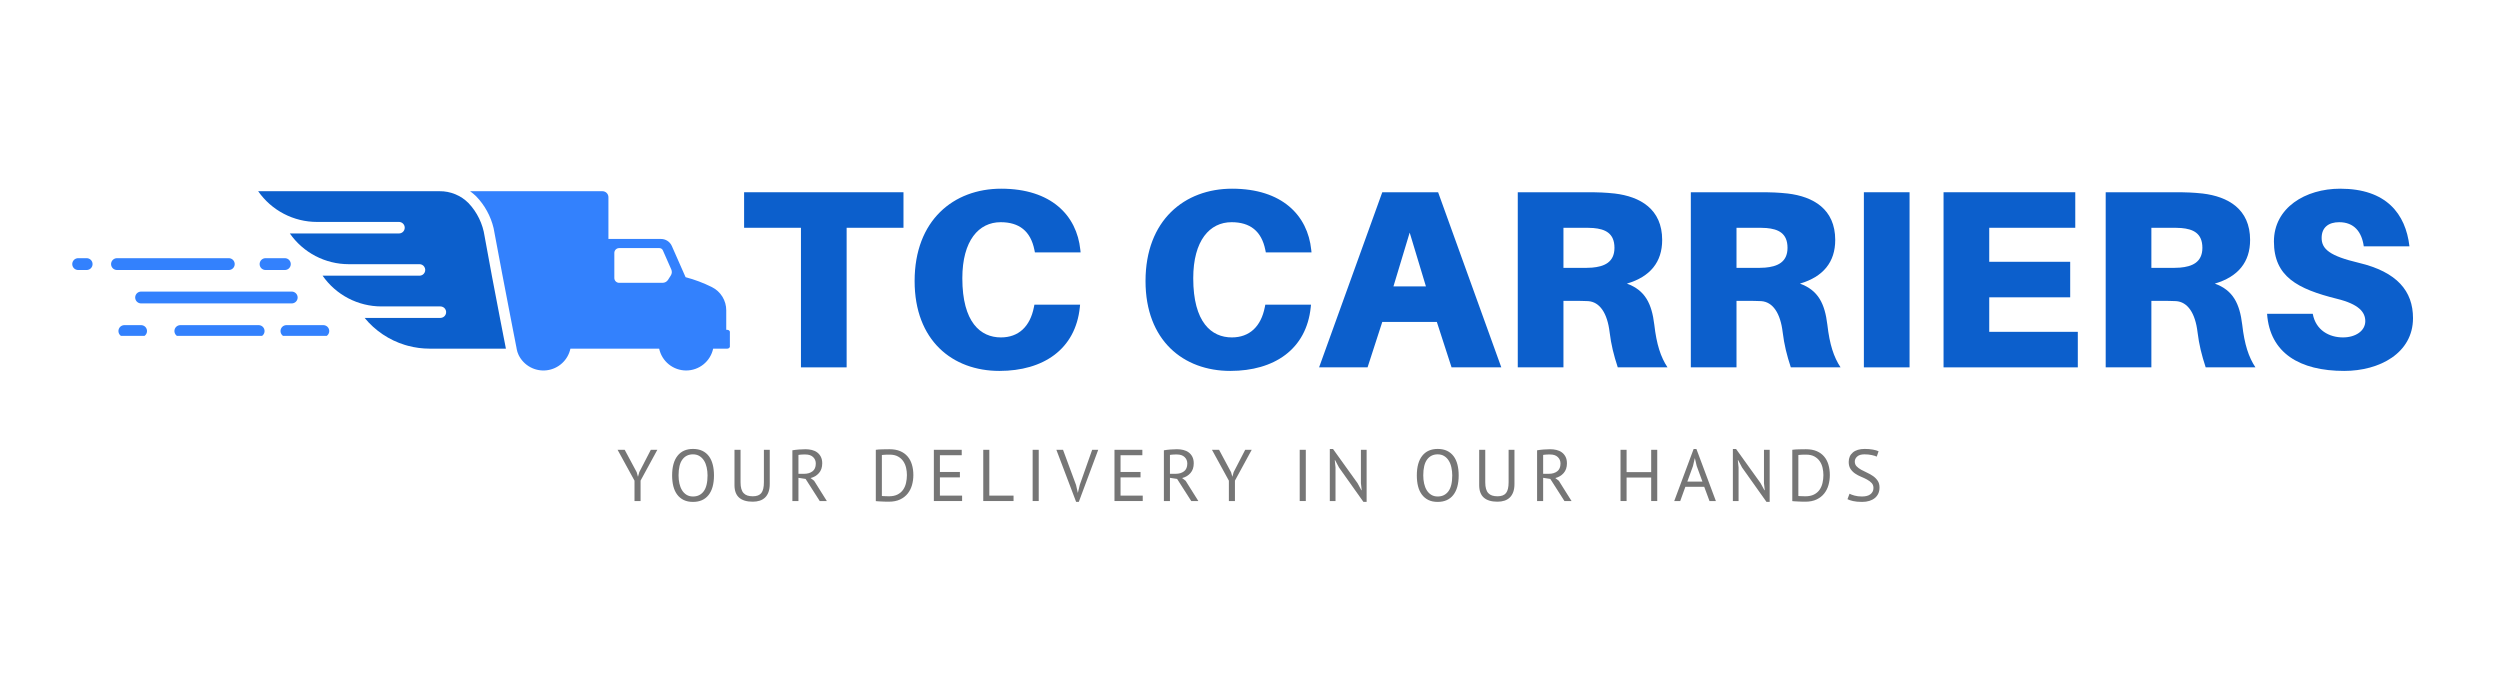 <?xml version="1.0" encoding="utf-8"?>
<svg xmlns="http://www.w3.org/2000/svg" xmlns:xlink="http://www.w3.org/1999/xlink" width="2500" zoomAndPan="magnify" viewBox="0 0 1874.88 525" height="700" preserveAspectRatio="xMidYMid meet" version="1.0">
  <defs>
    <g/>
    <clipPath id="955e8cc464">
      <path clip-rule="nonzero" d="M 352 143.234 L 547.352 143.234 L 547.352 278 L 352 278 Z M 352 143.234"/>
    </clipPath>
    <clipPath id="9dbe76a252">
      <path clip-rule="nonzero" d="M 193.531 143.234 L 380 143.234 L 380 262 L 193.531 262 Z M 193.531 143.234"/>
    </clipPath>
    <clipPath id="e64649a100">
      <path clip-rule="nonzero" d="M 210 243 L 247 243 L 247 251.922 L 210 251.922 Z M 210 243"/>
    </clipPath>
    <clipPath id="cb52444d63">
      <path clip-rule="nonzero" d="M 130 243 L 199 243 L 199 251.922 L 130 251.922 Z M 130 243"/>
    </clipPath>
    <clipPath id="dbf9235723">
      <path clip-rule="nonzero" d="M 88 243 L 111 243 L 111 251.922 L 88 251.922 Z M 88 243"/>
    </clipPath>
    <clipPath id="9ded319925">
      <path clip-rule="nonzero" d="M 54.121 193 L 70 193 L 70 203 L 54.121 203 Z M 54.121 193"/>
    </clipPath>
  </defs>
  <g clip-path="url(#955e8cc464)">
    <path fill="#3381fd" fill-opacity="1" fill-rule="nonzero" d="M 545.457 247.367 L 544.625 247.367 L 544.625 232.773 C 544.625 231.871 544.566 230.973 544.445 230.082 C 544.324 229.188 544.141 228.309 543.898 227.441 C 543.652 226.574 543.348 225.727 542.988 224.902 C 542.625 224.078 542.207 223.281 541.734 222.512 C 541.262 221.746 540.738 221.016 540.164 220.32 C 539.586 219.629 538.969 218.977 538.301 218.367 C 537.637 217.762 536.934 217.203 536.188 216.691 C 535.445 216.184 534.672 215.727 533.863 215.324 C 527.539 212.172 520.961 209.695 514.129 207.895 L 503.809 184.492 C 503.461 183.699 503.004 182.977 502.441 182.32 C 501.879 181.66 501.234 181.098 500.508 180.629 C 499.781 180.16 499.004 179.805 498.172 179.566 C 497.344 179.324 496.496 179.207 495.629 179.211 L 456.258 179.211 L 456.258 147.887 C 456.258 147.59 456.23 147.301 456.172 147.012 C 456.113 146.723 456.031 146.441 455.918 146.172 C 455.805 145.898 455.668 145.641 455.504 145.395 C 455.34 145.152 455.152 144.926 454.945 144.719 C 454.738 144.508 454.512 144.324 454.266 144.16 C 454.023 143.996 453.766 143.859 453.492 143.746 C 453.223 143.633 452.941 143.547 452.652 143.492 C 452.363 143.434 452.074 143.406 451.777 143.406 L 352.5 143.406 C 354.129 144.582 355.66 145.871 357.102 147.273 C 360.301 150.598 363.012 154.281 365.223 158.332 C 367.438 162.379 369.082 166.648 370.148 171.137 C 373.969 191.891 379.129 218.652 382.758 237.473 C 383.457 241.105 384.102 244.449 384.676 247.367 C 384.828 248.215 385 249.062 385.152 249.793 L 386.02 254.223 C 386.391 256.191 386.695 257.617 386.883 258.703 C 387.07 259.789 387.137 259.992 387.156 260.043 L 387.426 261.484 L 387.426 261.637 C 387.707 263.246 388.199 264.781 388.902 266.254 C 389.371 267.215 389.914 268.137 390.527 269.012 C 391.141 269.891 391.816 270.715 392.559 271.488 C 393.297 272.262 394.094 272.969 394.945 273.621 C 395.797 274.27 396.691 274.848 397.633 275.359 C 398.574 275.867 399.547 276.305 400.555 276.664 C 401.562 277.02 402.594 277.301 403.645 277.5 C 404.695 277.699 405.758 277.816 406.828 277.852 C 407.895 277.887 408.961 277.84 410.023 277.707 C 411.086 277.578 412.133 277.367 413.16 277.074 C 414.191 276.781 415.191 276.41 416.164 275.965 C 417.137 275.516 418.066 274.996 418.957 274.402 C 419.852 273.812 420.691 273.152 421.48 272.43 C 422.27 271.707 423 270.93 423.668 270.094 C 424.336 269.258 424.938 268.375 425.469 267.445 C 426 266.52 426.457 265.555 426.84 264.555 C 427.223 263.555 427.523 262.531 427.75 261.484 L 494.305 261.484 C 494.551 262.637 494.895 263.758 495.332 264.848 C 495.77 265.941 496.293 266.988 496.91 267.988 C 497.523 268.992 498.223 269.934 498.996 270.816 C 499.773 271.703 500.617 272.512 501.535 273.254 C 502.449 273.992 503.418 274.648 504.445 275.223 C 505.473 275.797 506.539 276.281 507.648 276.672 C 508.758 277.066 509.891 277.359 511.051 277.559 C 512.207 277.758 513.375 277.859 514.551 277.859 C 515.727 277.859 516.895 277.758 518.055 277.559 C 519.215 277.359 520.348 277.066 521.457 276.672 C 522.566 276.281 523.633 275.797 524.66 275.223 C 525.688 274.648 526.656 273.992 527.57 273.254 C 528.484 272.512 529.332 271.703 530.105 270.816 C 530.883 269.934 531.578 268.992 532.195 267.988 C 532.809 266.988 533.336 265.941 533.773 264.848 C 534.211 263.758 534.551 262.637 534.797 261.484 L 545.438 261.484 C 545.711 261.484 545.977 261.434 546.227 261.328 C 546.48 261.223 546.703 261.074 546.895 260.879 C 547.09 260.684 547.238 260.461 547.34 260.207 C 547.445 259.953 547.492 259.688 547.492 259.414 L 547.492 249.438 C 547.492 249.164 547.441 248.902 547.336 248.652 C 547.234 248.402 547.09 248.18 546.898 247.984 C 546.707 247.789 546.488 247.641 546.238 247.535 C 545.988 247.426 545.727 247.371 545.457 247.367 Z M 503.027 206.637 L 500.957 209.895 C 500.512 210.586 499.926 211.129 499.203 211.52 C 498.48 211.914 497.707 212.113 496.887 212.117 L 464.301 212.117 C 463.824 212.117 463.363 212.027 462.918 211.844 C 462.477 211.66 462.086 211.398 461.746 211.059 C 461.406 210.723 461.145 210.328 460.961 209.887 C 460.781 209.445 460.688 208.984 460.688 208.504 L 460.688 189.684 C 460.688 189.203 460.781 188.742 460.965 188.301 C 461.145 187.859 461.406 187.465 461.746 187.129 C 462.086 186.789 462.477 186.527 462.918 186.344 C 463.363 186.16 463.824 186.07 464.301 186.07 L 494.492 186.07 C 495.055 186.066 495.574 186.219 496.047 186.527 C 496.516 186.836 496.867 187.25 497.09 187.766 L 503.402 202.09 C 503.727 202.824 503.855 203.59 503.797 204.387 C 503.734 205.188 503.492 205.926 503.062 206.602 Z M 503.027 206.637"/>
  </g>
  <g clip-path="url(#9dbe76a252)">
    <path fill="#0c5fcc" fill-opacity="1" fill-rule="nonzero" d="M 377.516 252.016 L 377.141 250.047 C 376.547 247.043 375.887 243.566 375.141 239.781 C 371.441 220.621 366.23 193.332 363.395 177.211 C 362.711 172.555 361.34 168.109 359.293 163.875 C 357.242 159.641 354.605 155.809 351.383 152.383 C 349.961 150.941 348.41 149.656 346.73 148.523 C 345.047 147.395 343.273 146.445 341.398 145.676 C 339.527 144.902 337.598 144.328 335.609 143.945 C 333.621 143.562 331.617 143.383 329.59 143.406 L 193.555 143.406 C 194.789 145.176 196.125 146.867 197.562 148.477 C 199 150.09 200.531 151.609 202.148 153.035 C 203.77 154.461 205.473 155.785 207.25 157.008 C 209.031 158.227 210.879 159.34 212.793 160.34 C 214.703 161.34 216.672 162.219 218.691 162.98 C 220.711 163.746 222.77 164.383 224.867 164.898 C 226.961 165.414 229.082 165.801 231.227 166.059 C 233.367 166.32 235.52 166.449 237.68 166.449 L 298.891 166.449 C 299.188 166.434 299.48 166.445 299.773 166.484 C 300.066 166.527 300.352 166.598 300.629 166.699 C 300.906 166.797 301.172 166.926 301.422 167.082 C 301.676 167.234 301.91 167.414 302.125 167.617 C 302.34 167.816 302.531 168.039 302.703 168.281 C 302.871 168.523 303.016 168.781 303.133 169.051 C 303.25 169.324 303.34 169.602 303.398 169.891 C 303.461 170.184 303.488 170.473 303.488 170.77 C 303.488 171.066 303.461 171.359 303.398 171.648 C 303.34 171.938 303.25 172.219 303.133 172.488 C 303.016 172.758 302.871 173.016 302.703 173.258 C 302.531 173.5 302.34 173.723 302.125 173.926 C 301.91 174.125 301.676 174.305 301.422 174.461 C 301.172 174.613 300.906 174.742 300.629 174.84 C 300.352 174.941 300.066 175.012 299.773 175.055 C 299.48 175.098 299.188 175.109 298.891 175.09 L 217.312 175.09 C 218.547 176.859 219.887 178.551 221.324 180.16 C 222.762 181.77 224.289 183.289 225.91 184.715 C 227.531 186.141 229.23 187.465 231.012 188.688 C 232.793 189.91 234.637 191.02 236.551 192.02 C 238.465 193.02 240.434 193.898 242.453 194.66 C 244.473 195.426 246.527 196.062 248.625 196.578 C 250.723 197.094 252.84 197.48 254.984 197.742 C 257.129 198.004 259.277 198.133 261.438 198.137 L 314.555 198.137 C 315.262 198.133 315.926 198.293 316.551 198.621 C 317.176 198.949 317.688 199.402 318.086 199.984 C 318.547 200.645 318.805 201.375 318.859 202.176 C 318.91 202.98 318.754 203.738 318.383 204.449 C 318.012 205.164 317.48 205.73 316.793 206.148 C 316.105 206.566 315.359 206.773 314.555 206.773 L 241.887 206.773 C 243.121 208.543 244.457 210.234 245.895 211.848 C 247.332 213.457 248.863 214.977 250.48 216.402 C 252.102 217.828 253.805 219.152 255.582 220.375 C 257.363 221.598 259.211 222.707 261.121 223.707 C 263.035 224.707 265.004 225.586 267.023 226.352 C 269.043 227.113 271.102 227.75 273.199 228.266 C 275.293 228.781 277.414 229.168 279.559 229.43 C 281.699 229.688 283.852 229.816 286.012 229.82 L 330.234 229.82 C 330.941 229.82 331.605 229.98 332.23 230.305 C 332.855 230.629 333.375 231.078 333.781 231.652 C 334.238 232.312 334.492 233.043 334.543 233.844 C 334.59 234.648 334.43 235.406 334.059 236.117 C 333.688 236.828 333.156 237.395 332.469 237.809 C 331.785 238.227 331.039 238.438 330.234 238.441 L 273.418 238.441 C 277.348 243.223 281.883 247.336 287.023 250.785 C 292.164 254.234 297.691 256.867 303.609 258.688 C 304.371 258.922 305.152 259.145 305.934 259.348 C 311.238 260.766 316.633 261.48 322.125 261.484 L 379.363 261.484 C 379.363 261.484 378.941 259.312 378.227 255.613 C 378.008 254.527 377.77 253.34 377.516 252.016 Z M 377.516 252.016"/>
  </g>
  <g clip-path="url(#e64649a100)">
    <path fill="#3381fd" fill-opacity="1" fill-rule="nonzero" d="M 242.43 252.727 L 214.762 252.727 C 214.469 252.727 214.18 252.695 213.895 252.641 C 213.609 252.582 213.332 252.5 213.062 252.387 C 212.793 252.277 212.535 252.141 212.293 251.977 C 212.051 251.816 211.828 251.633 211.621 251.426 C 211.414 251.219 211.23 250.996 211.07 250.754 C 210.906 250.512 210.77 250.254 210.66 249.984 C 210.547 249.715 210.465 249.438 210.406 249.152 C 210.352 248.867 210.32 248.578 210.32 248.285 C 210.32 247.996 210.352 247.707 210.406 247.422 C 210.465 247.137 210.547 246.859 210.66 246.59 C 210.77 246.32 210.906 246.062 211.07 245.82 C 211.23 245.578 211.414 245.355 211.621 245.148 C 211.828 244.941 212.051 244.758 212.293 244.598 C 212.535 244.434 212.793 244.297 213.062 244.188 C 213.332 244.074 213.609 243.992 213.895 243.934 C 214.18 243.879 214.469 243.848 214.762 243.848 L 242.43 243.848 C 242.723 243.848 243.012 243.879 243.297 243.934 C 243.582 243.992 243.859 244.074 244.129 244.188 C 244.398 244.297 244.656 244.434 244.898 244.598 C 245.141 244.758 245.363 244.941 245.57 245.148 C 245.777 245.355 245.961 245.578 246.121 245.82 C 246.285 246.062 246.422 246.32 246.531 246.59 C 246.645 246.859 246.727 247.137 246.785 247.422 C 246.84 247.707 246.871 247.996 246.871 248.285 C 246.871 248.578 246.84 248.867 246.785 249.152 C 246.727 249.438 246.645 249.715 246.531 249.984 C 246.422 250.254 246.285 250.512 246.121 250.754 C 245.961 250.996 245.777 251.219 245.57 251.426 C 245.363 251.633 245.141 251.816 244.898 251.977 C 244.656 252.141 244.398 252.277 244.129 252.387 C 243.859 252.5 243.582 252.582 243.297 252.641 C 243.012 252.695 242.723 252.727 242.43 252.727 Z M 242.43 252.727"/>
  </g>
  <g clip-path="url(#cb52444d63)">
    <path fill="#3381fd" fill-opacity="1" fill-rule="nonzero" d="M 193.922 252.727 L 135.184 252.727 C 134.895 252.727 134.605 252.695 134.32 252.641 C 134.031 252.582 133.754 252.5 133.484 252.387 C 133.219 252.277 132.961 252.141 132.719 251.977 C 132.477 251.816 132.254 251.633 132.047 251.426 C 131.84 251.219 131.656 250.996 131.496 250.754 C 131.332 250.512 131.195 250.254 131.086 249.984 C 130.973 249.715 130.887 249.438 130.832 249.152 C 130.773 248.867 130.746 248.578 130.746 248.285 C 130.746 247.996 130.773 247.707 130.832 247.422 C 130.887 247.137 130.973 246.859 131.086 246.59 C 131.195 246.32 131.332 246.062 131.496 245.82 C 131.656 245.578 131.84 245.355 132.047 245.148 C 132.254 244.941 132.477 244.758 132.719 244.598 C 132.961 244.434 133.219 244.297 133.484 244.188 C 133.754 244.074 134.031 243.992 134.32 243.934 C 134.605 243.879 134.895 243.848 135.184 243.848 L 193.922 243.848 C 194.215 243.848 194.504 243.879 194.789 243.934 C 195.074 243.992 195.352 244.074 195.621 244.188 C 195.891 244.297 196.145 244.434 196.387 244.598 C 196.633 244.758 196.855 244.941 197.062 245.148 C 197.266 245.355 197.453 245.578 197.613 245.82 C 197.773 246.062 197.91 246.32 198.023 246.59 C 198.133 246.859 198.219 247.137 198.277 247.422 C 198.332 247.707 198.359 247.996 198.359 248.285 C 198.359 248.578 198.332 248.867 198.277 249.152 C 198.219 249.438 198.133 249.715 198.023 249.984 C 197.91 250.254 197.773 250.512 197.613 250.754 C 197.453 250.996 197.266 251.219 197.062 251.426 C 196.855 251.633 196.633 251.816 196.387 251.977 C 196.145 252.141 195.891 252.277 195.621 252.387 C 195.352 252.5 195.074 252.582 194.789 252.641 C 194.504 252.695 194.215 252.727 193.922 252.727 Z M 193.922 252.727"/>
  </g>
  <g clip-path="url(#dbf9235723)">
    <path fill="#3381fd" fill-opacity="1" fill-rule="nonzero" d="M 105.762 252.727 L 93.199 252.727 C 92.91 252.727 92.621 252.695 92.336 252.641 C 92.047 252.582 91.77 252.5 91.5 252.387 C 91.234 252.277 90.977 252.141 90.734 251.977 C 90.492 251.816 90.27 251.633 90.062 251.426 C 89.855 251.219 89.672 250.996 89.512 250.754 C 89.348 250.512 89.211 250.254 89.102 249.984 C 88.988 249.715 88.902 249.438 88.848 249.152 C 88.789 248.867 88.762 248.578 88.762 248.285 C 88.762 247.996 88.789 247.707 88.848 247.422 C 88.902 247.137 88.988 246.859 89.102 246.59 C 89.211 246.32 89.348 246.062 89.512 245.82 C 89.672 245.578 89.855 245.355 90.062 245.148 C 90.27 244.941 90.492 244.758 90.734 244.598 C 90.977 244.434 91.234 244.297 91.5 244.188 C 91.77 244.074 92.047 243.992 92.336 243.934 C 92.621 243.879 92.91 243.848 93.199 243.848 L 105.762 243.848 C 106.051 243.848 106.34 243.879 106.625 243.934 C 106.91 243.992 107.188 244.074 107.457 244.188 C 107.727 244.297 107.984 244.434 108.227 244.598 C 108.469 244.758 108.691 244.941 108.898 245.148 C 109.105 245.355 109.289 245.578 109.449 245.82 C 109.613 246.062 109.75 246.32 109.859 246.59 C 109.973 246.859 110.055 247.137 110.113 247.422 C 110.168 247.707 110.199 247.996 110.199 248.285 C 110.199 248.578 110.168 248.867 110.113 249.152 C 110.055 249.438 109.973 249.715 109.859 249.984 C 109.75 250.254 109.613 250.512 109.449 250.754 C 109.289 250.996 109.105 251.219 108.898 251.426 C 108.691 251.633 108.469 251.816 108.227 251.977 C 107.984 252.141 107.727 252.277 107.457 252.387 C 107.188 252.5 106.91 252.582 106.625 252.641 C 106.34 252.695 106.051 252.727 105.762 252.727 Z M 105.762 252.727"/>
  </g>
  <path fill="#3381fd" fill-opacity="1" fill-rule="nonzero" d="M 218.73 227.562 L 105.762 227.562 C 105.469 227.562 105.18 227.531 104.895 227.477 C 104.609 227.418 104.332 227.336 104.062 227.223 C 103.793 227.113 103.535 226.977 103.293 226.812 C 103.051 226.652 102.828 226.469 102.621 226.262 C 102.414 226.055 102.23 225.832 102.07 225.59 C 101.906 225.348 101.77 225.09 101.66 224.82 C 101.547 224.551 101.465 224.273 101.406 223.988 C 101.352 223.703 101.32 223.414 101.32 223.121 C 101.32 222.832 101.352 222.543 101.406 222.258 C 101.465 221.973 101.547 221.695 101.66 221.426 C 101.77 221.156 101.906 220.898 102.07 220.656 C 102.23 220.414 102.414 220.191 102.621 219.984 C 102.828 219.777 103.051 219.594 103.293 219.434 C 103.535 219.27 103.793 219.133 104.062 219.023 C 104.332 218.91 104.609 218.828 104.895 218.77 C 105.18 218.715 105.469 218.684 105.762 218.684 L 218.73 218.684 C 219.023 218.684 219.312 218.715 219.598 218.77 C 219.883 218.828 220.16 218.91 220.43 219.023 C 220.699 219.133 220.957 219.27 221.199 219.434 C 221.441 219.594 221.664 219.777 221.871 219.984 C 222.078 220.191 222.262 220.414 222.422 220.656 C 222.586 220.898 222.723 221.156 222.832 221.426 C 222.945 221.695 223.027 221.973 223.086 222.258 C 223.141 222.543 223.172 222.832 223.172 223.121 C 223.172 223.414 223.141 223.703 223.086 223.988 C 223.027 224.273 222.945 224.551 222.832 224.82 C 222.723 225.09 222.586 225.348 222.422 225.59 C 222.262 225.832 222.078 226.055 221.871 226.262 C 221.664 226.469 221.441 226.652 221.199 226.812 C 220.957 226.977 220.699 227.113 220.43 227.223 C 220.16 227.336 219.883 227.418 219.598 227.477 C 219.312 227.531 219.023 227.562 218.73 227.562 Z M 218.73 227.562"/>
  <path fill="#3381fd" fill-opacity="1" fill-rule="nonzero" d="M 171.531 202.508 L 87.676 202.508 C 87.383 202.508 87.094 202.48 86.809 202.422 C 86.523 202.367 86.246 202.281 85.977 202.168 C 85.707 202.059 85.453 201.922 85.207 201.758 C 84.965 201.598 84.742 201.414 84.535 201.207 C 84.332 201 84.145 200.777 83.984 200.535 C 83.824 200.293 83.688 200.039 83.574 199.77 C 83.461 199.5 83.379 199.223 83.32 198.934 C 83.266 198.648 83.238 198.359 83.238 198.07 C 83.238 197.777 83.266 197.488 83.32 197.203 C 83.379 196.918 83.461 196.641 83.574 196.371 C 83.688 196.102 83.824 195.848 83.984 195.605 C 84.145 195.363 84.332 195.137 84.535 194.93 C 84.742 194.727 84.965 194.543 85.207 194.379 C 85.453 194.219 85.707 194.082 85.977 193.969 C 86.246 193.859 86.523 193.773 86.809 193.715 C 87.094 193.66 87.383 193.633 87.676 193.633 L 171.531 193.633 C 171.824 193.633 172.113 193.66 172.398 193.715 C 172.684 193.773 172.961 193.859 173.23 193.969 C 173.5 194.082 173.758 194.219 174 194.379 C 174.242 194.543 174.465 194.727 174.672 194.93 C 174.879 195.137 175.062 195.363 175.223 195.605 C 175.383 195.848 175.52 196.102 175.633 196.371 C 175.746 196.641 175.828 196.918 175.887 197.203 C 175.941 197.488 175.973 197.777 175.973 198.07 C 175.973 198.359 175.941 198.648 175.887 198.934 C 175.828 199.223 175.746 199.5 175.633 199.77 C 175.52 200.039 175.383 200.293 175.223 200.535 C 175.062 200.777 174.879 201 174.672 201.207 C 174.465 201.414 174.242 201.598 174 201.758 C 173.758 201.922 173.5 202.059 173.23 202.168 C 172.961 202.281 172.684 202.367 172.398 202.422 C 172.113 202.48 171.824 202.508 171.531 202.508 Z M 171.531 202.508"/>
  <g clip-path="url(#9ded319925)">
    <path fill="#3381fd" fill-opacity="1" fill-rule="nonzero" d="M 64.93 202.508 L 58.562 202.508 C 58.27 202.508 57.98 202.48 57.695 202.422 C 57.41 202.367 57.133 202.281 56.863 202.168 C 56.594 202.059 56.336 201.922 56.094 201.758 C 55.852 201.598 55.629 201.414 55.422 201.207 C 55.215 201 55.031 200.777 54.871 200.535 C 54.707 200.293 54.57 200.039 54.461 199.77 C 54.348 199.5 54.266 199.223 54.207 198.934 C 54.152 198.648 54.121 198.359 54.121 198.07 C 54.121 197.777 54.152 197.488 54.207 197.203 C 54.266 196.918 54.348 196.641 54.461 196.371 C 54.57 196.102 54.707 195.848 54.871 195.605 C 55.031 195.363 55.215 195.137 55.422 194.93 C 55.629 194.727 55.852 194.543 56.094 194.379 C 56.336 194.219 56.594 194.082 56.863 193.969 C 57.133 193.859 57.41 193.773 57.695 193.715 C 57.98 193.66 58.27 193.633 58.562 193.633 L 64.93 193.633 C 65.219 193.633 65.508 193.66 65.797 193.715 C 66.082 193.773 66.359 193.859 66.629 193.969 C 66.898 194.082 67.152 194.219 67.395 194.379 C 67.637 194.543 67.863 194.727 68.066 194.93 C 68.273 195.137 68.457 195.363 68.621 195.605 C 68.781 195.848 68.918 196.102 69.031 196.371 C 69.141 196.641 69.227 196.918 69.281 197.203 C 69.34 197.488 69.367 197.777 69.367 198.07 C 69.367 198.359 69.34 198.648 69.281 198.934 C 69.227 199.223 69.141 199.5 69.031 199.77 C 68.918 200.039 68.781 200.293 68.621 200.535 C 68.457 200.777 68.273 201 68.066 201.207 C 67.863 201.414 67.637 201.598 67.395 201.758 C 67.152 201.922 66.898 202.059 66.629 202.168 C 66.359 202.281 66.082 202.367 65.797 202.422 C 65.508 202.48 65.219 202.508 64.93 202.508 Z M 64.93 202.508"/>
  </g>
  <path fill="#3381fd" fill-opacity="1" fill-rule="nonzero" d="M 213.582 202.508 L 199.094 202.508 C 198.801 202.508 198.512 202.48 198.227 202.422 C 197.941 202.367 197.664 202.281 197.395 202.168 C 197.125 202.059 196.871 201.922 196.629 201.758 C 196.387 201.598 196.16 201.414 195.957 201.207 C 195.75 201 195.566 200.777 195.402 200.535 C 195.242 200.293 195.105 200.039 194.992 199.77 C 194.883 199.5 194.797 199.223 194.742 198.934 C 194.684 198.648 194.656 198.359 194.656 198.07 C 194.656 197.777 194.684 197.488 194.742 197.203 C 194.797 196.918 194.883 196.641 194.992 196.371 C 195.105 196.102 195.242 195.848 195.402 195.605 C 195.566 195.363 195.75 195.137 195.957 194.93 C 196.16 194.727 196.387 194.543 196.629 194.379 C 196.871 194.219 197.125 194.082 197.395 193.969 C 197.664 193.859 197.941 193.773 198.227 193.715 C 198.512 193.66 198.801 193.633 199.094 193.633 L 213.582 193.633 C 213.875 193.633 214.164 193.66 214.449 193.715 C 214.734 193.773 215.012 193.859 215.281 193.969 C 215.551 194.082 215.809 194.219 216.051 194.379 C 216.293 194.543 216.516 194.727 216.723 194.93 C 216.93 195.137 217.113 195.363 217.273 195.605 C 217.438 195.848 217.574 196.102 217.684 196.371 C 217.797 196.641 217.879 196.918 217.938 197.203 C 217.992 197.488 218.023 197.777 218.023 198.07 C 218.023 198.359 217.992 198.648 217.938 198.934 C 217.879 199.223 217.797 199.5 217.684 199.77 C 217.574 200.039 217.438 200.293 217.273 200.535 C 217.113 200.777 216.93 201 216.723 201.207 C 216.516 201.414 216.293 201.598 216.051 201.758 C 215.809 201.922 215.551 202.059 215.281 202.168 C 215.012 202.281 214.734 202.367 214.449 202.422 C 214.164 202.48 213.875 202.508 213.582 202.508 Z M 213.582 202.508"/>
  <g fill="#0c5fcc" fill-opacity="1">
    <g transform="translate(555.352, 275.522)">
      <g>
        <path d="M 122.199 -104.688 L 122.199 -131.336 L 2.664 -131.336 L 2.664 -104.688 L 45.301 -104.688 L 45.301 0 L 79.562 0 L 79.562 -104.688 Z M 122.199 -104.688"/>
      </g>
    </g>
  </g>
  <g fill="#0c5fcc" fill-opacity="1">
    <g transform="translate(675.626, 275.522)">
      <g>
        <path d="M 75.184 -134 C 39.59 -134 10.277 -110.398 10.277 -64.715 C 10.277 -20.176 38.641 2.664 73.852 2.664 C 106.781 2.664 130.953 -13.516 134.191 -45.109 L 134.379 -47.016 L 100.117 -47.016 L 99.738 -45.109 C 96.883 -30.645 88.316 -22.461 74.992 -22.461 C 59.766 -22.461 46.062 -33.691 46.062 -66.809 C 46.062 -95.172 58.434 -108.875 74.805 -108.875 C 88.699 -108.875 97.266 -102.211 100.117 -88.129 L 100.5 -86.223 L 134.762 -86.223 L 134.57 -88.129 C 131.906 -114.016 112.68 -134 75.184 -134 Z M 75.184 -134"/>
      </g>
    </g>
  </g>
  <g fill="#0c5fcc" fill-opacity="1">
    <g transform="translate(815.312, 275.522)">
      <g/>
    </g>
  </g>
  <g fill="#0c5fcc" fill-opacity="1">
    <g transform="translate(848.806, 275.522)">
      <g>
        <path d="M 75.184 -134 C 39.59 -134 10.277 -110.398 10.277 -64.715 C 10.277 -20.176 38.641 2.664 73.852 2.664 C 106.781 2.664 130.953 -13.516 134.191 -45.109 L 134.379 -47.016 L 100.117 -47.016 L 99.738 -45.109 C 96.883 -30.645 88.316 -22.461 74.992 -22.461 C 59.766 -22.461 46.062 -33.691 46.062 -66.809 C 46.062 -95.172 58.434 -108.875 74.805 -108.875 C 88.699 -108.875 97.266 -102.211 100.117 -88.129 L 100.5 -86.223 L 134.762 -86.223 L 134.57 -88.129 C 131.906 -114.016 112.68 -134 75.184 -134 Z M 75.184 -134"/>
      </g>
    </g>
  </g>
  <g fill="#0c5fcc" fill-opacity="1">
    <g transform="translate(988.492, 275.522)">
      <g>
        <path d="M 89.078 -34.07 L 100.117 0 L 137.426 0 L 90.031 -131.336 L 48.156 -131.336 L 0.762 0 L 37.117 0 L 48.156 -34.07 Z M 68.711 -101.07 L 80.895 -60.719 L 56.531 -60.719 Z M 68.711 -101.07"/>
      </g>
    </g>
  </g>
  <g fill="#0c5fcc" fill-opacity="1">
    <g transform="translate(1123.04, 275.522)">
      <g>
        <path d="M 117.629 -31.977 C 115.727 -47.773 110.777 -57.863 97.074 -62.812 C 114.586 -67.953 123.531 -78.992 123.531 -95.551 C 123.531 -118.773 106.973 -128.098 87.938 -130.383 C 80.895 -131.145 75.566 -131.336 67.379 -131.336 L 15.227 -131.336 L 15.227 0 L 49.488 0 L 49.488 -49.867 L 57.102 -49.867 C 60.91 -49.867 64.145 -49.867 67.953 -49.68 C 76.707 -49.109 82.418 -40.734 84.129 -26.266 C 85.273 -16.941 87.176 -9.328 90.223 0 L 127.527 0 C 122.391 -7.805 119.344 -17.129 117.629 -31.977 Z M 49.488 -74.613 L 49.488 -104.688 L 62.812 -104.688 C 66.43 -104.688 69.473 -104.688 71.949 -104.496 C 80.703 -103.734 87.746 -100.691 87.746 -89.648 C 87.746 -78.609 79.754 -75.566 70.996 -74.805 C 68.523 -74.613 65.477 -74.613 61.859 -74.613 Z M 49.488 -74.613"/>
      </g>
    </g>
  </g>
  <g fill="#0c5fcc" fill-opacity="1">
    <g transform="translate(1252.83, 275.522)">
      <g>
        <path d="M 117.629 -31.977 C 115.727 -47.773 110.777 -57.863 97.074 -62.812 C 114.586 -67.953 123.531 -78.992 123.531 -95.551 C 123.531 -118.773 106.973 -128.098 87.938 -130.383 C 80.895 -131.145 75.566 -131.336 67.379 -131.336 L 15.227 -131.336 L 15.227 0 L 49.488 0 L 49.488 -49.867 L 57.102 -49.867 C 60.91 -49.867 64.145 -49.867 67.953 -49.68 C 76.707 -49.109 82.418 -40.734 84.129 -26.266 C 85.273 -16.941 87.176 -9.328 90.223 0 L 127.527 0 C 122.391 -7.805 119.344 -17.129 117.629 -31.977 Z M 49.488 -74.613 L 49.488 -104.688 L 62.812 -104.688 C 66.43 -104.688 69.473 -104.688 71.949 -104.496 C 80.703 -103.734 87.746 -100.691 87.746 -89.648 C 87.746 -78.609 79.754 -75.566 70.996 -74.805 C 68.523 -74.613 65.477 -74.613 61.859 -74.613 Z M 49.488 -74.613"/>
      </g>
    </g>
  </g>
  <g fill="#0c5fcc" fill-opacity="1">
    <g transform="translate(1382.62, 275.522)">
      <g>
        <path d="M 49.488 0 L 49.488 -131.336 L 15.227 -131.336 L 15.227 0 Z M 49.488 0"/>
      </g>
    </g>
  </g>
  <g fill="#0c5fcc" fill-opacity="1">
    <g transform="translate(1442.377, 275.522)">
      <g>
        <path d="M 115.918 -26.648 L 49.488 -26.648 L 49.488 -52.535 L 110.207 -52.535 L 110.207 -79.18 L 49.488 -79.18 L 49.488 -104.688 L 114.016 -104.688 L 114.016 -131.336 L 15.227 -131.336 L 15.227 0 L 115.918 0 Z M 115.918 -26.648"/>
      </g>
    </g>
  </g>
  <g fill="#0c5fcc" fill-opacity="1">
    <g transform="translate(1563.984, 275.522)">
      <g>
        <path d="M 117.629 -31.977 C 115.727 -47.773 110.777 -57.863 97.074 -62.812 C 114.586 -67.953 123.531 -78.992 123.531 -95.551 C 123.531 -118.773 106.973 -128.098 87.938 -130.383 C 80.895 -131.145 75.566 -131.336 67.379 -131.336 L 15.227 -131.336 L 15.227 0 L 49.488 0 L 49.488 -49.867 L 57.102 -49.867 C 60.91 -49.867 64.145 -49.867 67.953 -49.68 C 76.707 -49.109 82.418 -40.734 84.129 -26.266 C 85.273 -16.941 87.176 -9.328 90.223 0 L 127.527 0 C 122.391 -7.805 119.344 -17.129 117.629 -31.977 Z M 49.488 -74.613 L 49.488 -104.688 L 62.812 -104.688 C 66.43 -104.688 69.473 -104.688 71.949 -104.496 C 80.703 -103.734 87.746 -100.691 87.746 -89.648 C 87.746 -78.609 79.754 -75.566 70.996 -74.805 C 68.523 -74.613 65.477 -74.613 61.859 -74.613 Z M 49.488 -74.613"/>
      </g>
    </g>
  </g>
  <g fill="#0c5fcc" fill-opacity="1">
    <g transform="translate(1693.774, 275.522)">
      <g>
        <path d="M 61.289 -134 C 35.215 -134 11.609 -119.723 11.609 -94.41 C 11.609 -68.141 29.121 -58.816 59.004 -51.391 C 75.184 -47.395 80.133 -41.492 80.133 -34.641 C 80.133 -27.41 72.898 -22.461 63.383 -22.461 C 53.105 -22.461 43.016 -27.789 40.734 -40.16 L 6.473 -40.16 C 8.566 -10.66 31.027 2.664 64.336 2.664 C 90.793 2.664 115.918 -10.66 115.918 -36.926 C 115.918 -57.102 104.117 -71.566 75.184 -78.422 C 53.484 -83.559 47.395 -88.699 47.395 -97.074 C 47.395 -105.066 52.723 -108.875 60.527 -108.875 C 71.758 -108.875 77.469 -101.641 78.992 -90.793 L 113.254 -90.793 C 110.398 -115.156 95.93 -134 61.289 -134 Z M 61.289 -134"/>
      </g>
    </g>
  </g>
  <g fill="#767676" fill-opacity="1">
    <g transform="translate(462.695, 375.775)">
      <g>
        <path d="M 13.125 -15.266 L 0.438 -38.422 L 5.766 -38.422 L 14.766 -21.625 L 15.703 -18.281 L 15.75 -18.281 L 16.734 -21.734 L 25.359 -38.422 L 30.25 -38.422 L 17.672 -15.312 L 17.672 0 L 13.125 0 Z M 13.125 -15.266"/>
      </g>
    </g>
  </g>
  <g fill="#767676" fill-opacity="1">
    <g transform="translate(500.955, 375.775)">
      <g>
        <path d="M 3.078 -19.219 C 3.078 -25.613 4.43 -30.52 7.141 -33.938 C 9.848 -37.363 13.707 -39.078 18.719 -39.078 C 21.426 -39.078 23.766 -38.602 25.734 -37.656 C 27.711 -36.707 29.352 -35.363 30.656 -33.625 C 31.957 -31.883 32.914 -29.797 33.531 -27.359 C 34.156 -24.93 34.469 -22.219 34.469 -19.219 C 34.469 -12.812 33.102 -7.895 30.375 -4.469 C 27.656 -1.051 23.77 0.656 18.719 0.656 C 16.039 0.656 13.723 0.18 11.766 -0.766 C 9.816 -1.723 8.191 -3.066 6.891 -4.797 C 5.586 -6.535 4.625 -8.617 4 -11.047 C 3.383 -13.484 3.078 -16.207 3.078 -19.219 Z M 7.906 -19.219 C 7.906 -17.094 8.113 -15.078 8.531 -13.172 C 8.957 -11.266 9.609 -9.586 10.484 -8.141 C 11.359 -6.703 12.484 -5.551 13.859 -4.688 C 15.234 -3.832 16.852 -3.406 18.719 -3.406 C 22.125 -3.406 24.797 -4.691 26.734 -7.266 C 28.672 -9.848 29.641 -13.832 29.641 -19.219 C 29.641 -21.301 29.426 -23.301 29 -25.219 C 28.582 -27.145 27.926 -28.828 27.031 -30.266 C 26.133 -31.711 25 -32.863 23.625 -33.719 C 22.258 -34.582 20.625 -35.016 18.719 -35.016 C 15.352 -35.016 12.707 -33.723 10.781 -31.141 C 8.863 -28.566 7.906 -24.594 7.906 -19.219 Z M 7.906 -19.219"/>
      </g>
    </g>
  </g>
  <g fill="#767676" fill-opacity="1">
    <g transform="translate(546.131, 375.775)">
      <g>
        <path d="M 26.734 -38.422 L 31.125 -38.422 L 31.125 -12.797 C 31.125 -10.484 30.82 -8.484 30.219 -6.797 C 29.613 -5.117 28.754 -3.738 27.641 -2.656 C 26.523 -1.582 25.18 -0.785 23.609 -0.266 C 22.035 0.242 20.297 0.5 18.391 0.5 C 13.848 0.5 10.426 -0.523 8.125 -2.578 C 5.82 -4.629 4.672 -7.738 4.672 -11.906 L 4.672 -38.422 L 9.219 -38.422 L 9.219 -14.047 C 9.219 -12.109 9.41 -10.473 9.797 -9.141 C 10.18 -7.805 10.758 -6.727 11.531 -5.906 C 12.301 -5.082 13.258 -4.484 14.406 -4.109 C 15.562 -3.742 16.906 -3.562 18.438 -3.562 C 21.406 -3.562 23.531 -4.375 24.812 -6 C 26.094 -7.633 26.734 -10.316 26.734 -14.047 Z M 26.734 -38.422"/>
      </g>
    </g>
  </g>
  <g fill="#767676" fill-opacity="1">
    <g transform="translate(589.551, 375.775)">
      <g>
        <path d="M 4.672 -38.047 C 6.055 -38.297 7.656 -38.492 9.469 -38.641 C 11.281 -38.785 12.938 -38.859 14.438 -38.859 C 16.125 -38.859 17.723 -38.676 19.234 -38.312 C 20.754 -37.945 22.086 -37.344 23.234 -36.5 C 24.391 -35.656 25.316 -34.555 26.016 -33.203 C 26.711 -31.848 27.062 -30.203 27.062 -28.266 C 27.062 -25.266 26.238 -22.832 24.594 -20.969 C 22.945 -19.102 20.859 -17.859 18.328 -17.234 L 20.969 -15.203 L 30.516 0 L 25.188 0 L 14.594 -16.578 L 9.219 -17.406 L 9.219 0 L 4.672 0 Z M 14.547 -34.906 C 14.066 -34.906 13.57 -34.906 13.062 -34.906 C 12.551 -34.906 12.055 -34.883 11.578 -34.844 C 11.109 -34.812 10.66 -34.773 10.234 -34.734 C 9.816 -34.703 9.477 -34.648 9.219 -34.578 L 9.219 -20.422 L 13.5 -20.422 C 16.031 -20.422 18.117 -21.039 19.766 -22.281 C 21.41 -23.531 22.234 -25.473 22.234 -28.109 C 22.234 -30.078 21.555 -31.703 20.203 -32.984 C 18.848 -34.266 16.961 -34.906 14.547 -34.906 Z M 14.547 -34.906"/>
      </g>
    </g>
  </g>
  <g fill="#767676" fill-opacity="1">
    <g transform="translate(629.842, 375.775)">
      <g/>
    </g>
  </g>
  <g fill="#767676" fill-opacity="1">
    <g transform="translate(652.128, 375.775)">
      <g>
        <path d="M 4.672 -38.422 C 5.359 -38.535 6.129 -38.617 6.984 -38.672 C 7.848 -38.723 8.75 -38.758 9.688 -38.781 C 10.625 -38.801 11.539 -38.816 12.438 -38.828 C 13.332 -38.848 14.164 -38.859 14.938 -38.859 C 18.008 -38.859 20.672 -38.383 22.922 -37.438 C 25.172 -36.488 27.023 -35.16 28.484 -33.453 C 29.953 -31.754 31.039 -29.711 31.75 -27.328 C 32.469 -24.953 32.828 -22.336 32.828 -19.484 C 32.828 -16.891 32.488 -14.391 31.812 -11.984 C 31.133 -9.586 30.062 -7.469 28.594 -5.625 C 27.133 -3.781 25.234 -2.297 22.891 -1.172 C 20.547 -0.055 17.707 0.5 14.375 0.5 C 13.789 0.5 13.031 0.488 12.094 0.469 C 11.164 0.445 10.207 0.41 9.219 0.359 C 8.227 0.305 7.312 0.258 6.469 0.219 C 5.633 0.188 5.035 0.133 4.672 0.062 Z M 15.047 -34.797 C 14.566 -34.797 14.039 -34.797 13.469 -34.797 C 12.906 -34.797 12.348 -34.773 11.797 -34.734 C 11.254 -34.703 10.754 -34.664 10.297 -34.625 C 9.836 -34.594 9.477 -34.562 9.219 -34.531 L 9.219 -3.781 C 9.406 -3.75 9.754 -3.723 10.266 -3.703 C 10.773 -3.68 11.305 -3.66 11.859 -3.641 C 12.41 -3.629 12.941 -3.613 13.453 -3.594 C 13.961 -3.57 14.305 -3.562 14.484 -3.562 C 17.047 -3.562 19.195 -4 20.938 -4.875 C 22.676 -5.758 24.066 -6.941 25.109 -8.422 C 26.148 -9.91 26.891 -11.613 27.328 -13.531 C 27.773 -15.445 28 -17.43 28 -19.484 C 28 -21.273 27.797 -23.078 27.391 -24.891 C 26.984 -26.703 26.285 -28.336 25.297 -29.797 C 24.316 -31.266 22.992 -32.461 21.328 -33.391 C 19.66 -34.328 17.566 -34.797 15.047 -34.797 Z M 15.047 -34.797"/>
      </g>
    </g>
  </g>
  <g fill="#767676" fill-opacity="1">
    <g transform="translate(695.658, 375.775)">
      <g>
        <path d="M 4.672 -38.422 L 25.578 -38.422 L 25.578 -34.359 L 9.219 -34.359 L 9.219 -21.797 L 24.203 -21.797 L 24.203 -17.734 L 9.219 -17.734 L 9.219 -4.062 L 25.859 -4.062 L 25.859 0 L 4.672 0 Z M 4.672 -38.422"/>
      </g>
    </g>
  </g>
  <g fill="#767676" fill-opacity="1">
    <g transform="translate(732.71, 375.775)">
      <g>
        <path d="M 27.391 0 L 4.672 0 L 4.672 -38.422 L 9.219 -38.422 L 9.219 -4.062 L 27.391 -4.062 Z M 27.391 0"/>
      </g>
    </g>
  </g>
  <g fill="#767676" fill-opacity="1">
    <g transform="translate(768.719, 375.775)">
      <g>
        <path d="M 5.703 -38.422 L 10.266 -38.422 L 10.266 0 L 5.703 0 Z M 5.703 -38.422"/>
      </g>
    </g>
  </g>
  <g fill="#767676" fill-opacity="1">
    <g transform="translate(792.323, 375.775)">
      <g>
        <path d="M 14.656 -12.016 L 15.969 -6.203 L 16.031 -6.203 L 17.453 -12.125 L 26.734 -38.422 L 31.281 -38.422 L 16.734 0.609 L 14.703 0.609 L -0.109 -38.422 L 4.891 -38.422 Z M 14.656 -12.016"/>
      </g>
    </g>
  </g>
  <g fill="#767676" fill-opacity="1">
    <g transform="translate(831.132, 375.775)">
      <g>
        <path d="M 4.672 -38.422 L 25.578 -38.422 L 25.578 -34.359 L 9.219 -34.359 L 9.219 -21.797 L 24.203 -21.797 L 24.203 -17.734 L 9.219 -17.734 L 9.219 -4.062 L 25.859 -4.062 L 25.859 0 L 4.672 0 Z M 4.672 -38.422"/>
      </g>
    </g>
  </g>
  <g fill="#767676" fill-opacity="1">
    <g transform="translate(868.184, 375.775)">
      <g>
        <path d="M 4.672 -38.047 C 6.055 -38.297 7.656 -38.492 9.469 -38.641 C 11.281 -38.785 12.938 -38.859 14.438 -38.859 C 16.125 -38.859 17.723 -38.676 19.234 -38.312 C 20.754 -37.945 22.086 -37.344 23.234 -36.5 C 24.391 -35.656 25.316 -34.555 26.016 -33.203 C 26.711 -31.848 27.062 -30.203 27.062 -28.266 C 27.062 -25.266 26.238 -22.832 24.594 -20.969 C 22.945 -19.102 20.859 -17.859 18.328 -17.234 L 20.969 -15.203 L 30.516 0 L 25.188 0 L 14.594 -16.578 L 9.219 -17.406 L 9.219 0 L 4.672 0 Z M 14.547 -34.906 C 14.066 -34.906 13.57 -34.906 13.062 -34.906 C 12.551 -34.906 12.055 -34.883 11.578 -34.844 C 11.109 -34.812 10.66 -34.773 10.234 -34.734 C 9.816 -34.703 9.477 -34.648 9.219 -34.578 L 9.219 -20.422 L 13.5 -20.422 C 16.031 -20.422 18.117 -21.039 19.766 -22.281 C 21.41 -23.531 22.234 -25.473 22.234 -28.109 C 22.234 -30.078 21.555 -31.703 20.203 -32.984 C 18.848 -34.266 16.961 -34.906 14.547 -34.906 Z M 14.547 -34.906"/>
      </g>
    </g>
  </g>
  <g fill="#767676" fill-opacity="1">
    <g transform="translate(908.475, 375.775)">
      <g>
        <path d="M 13.125 -15.266 L 0.438 -38.422 L 5.766 -38.422 L 14.766 -21.625 L 15.703 -18.281 L 15.75 -18.281 L 16.734 -21.734 L 25.359 -38.422 L 30.25 -38.422 L 17.672 -15.312 L 17.672 0 L 13.125 0 Z M 13.125 -15.266"/>
      </g>
    </g>
  </g>
  <g fill="#767676" fill-opacity="1">
    <g transform="translate(946.735, 375.775)">
      <g/>
    </g>
  </g>
  <g fill="#767676" fill-opacity="1">
    <g transform="translate(969.021, 375.775)">
      <g>
        <path d="M 5.703 -38.422 L 10.266 -38.422 L 10.266 0 L 5.703 0 Z M 5.703 -38.422"/>
      </g>
    </g>
  </g>
  <g fill="#767676" fill-opacity="1">
    <g transform="translate(992.625, 375.775)">
      <g>
        <path d="M 11.578 -25.141 L 8.625 -30.688 L 8.391 -30.688 L 8.953 -25.141 L 8.953 0 L 4.672 0 L 4.672 -39.031 L 7.078 -39.031 L 25.469 -13.391 L 28.328 -8.125 L 28.594 -8.125 L 28 -13.391 L 28 -38.422 L 32.281 -38.422 L 32.281 0.609 L 29.859 0.609 Z M 11.578 -25.141"/>
      </g>
    </g>
  </g>
  <g fill="#767676" fill-opacity="1">
    <g transform="translate(1037.198, 375.775)">
      <g/>
    </g>
  </g>
  <g fill="#767676" fill-opacity="1">
    <g transform="translate(1059.484, 375.775)">
      <g>
        <path d="M 3.078 -19.219 C 3.078 -25.613 4.43 -30.52 7.141 -33.938 C 9.848 -37.363 13.707 -39.078 18.719 -39.078 C 21.426 -39.078 23.766 -38.602 25.734 -37.656 C 27.711 -36.707 29.352 -35.363 30.656 -33.625 C 31.957 -31.883 32.914 -29.797 33.531 -27.359 C 34.156 -24.93 34.469 -22.219 34.469 -19.219 C 34.469 -12.812 33.102 -7.895 30.375 -4.469 C 27.656 -1.051 23.77 0.656 18.719 0.656 C 16.039 0.656 13.723 0.18 11.766 -0.766 C 9.816 -1.723 8.191 -3.066 6.891 -4.797 C 5.586 -6.535 4.625 -8.617 4 -11.047 C 3.383 -13.484 3.078 -16.207 3.078 -19.219 Z M 7.906 -19.219 C 7.906 -17.094 8.113 -15.078 8.531 -13.172 C 8.957 -11.266 9.609 -9.586 10.484 -8.141 C 11.359 -6.703 12.484 -5.551 13.859 -4.688 C 15.234 -3.832 16.852 -3.406 18.719 -3.406 C 22.125 -3.406 24.797 -4.691 26.734 -7.266 C 28.672 -9.848 29.641 -13.832 29.641 -19.219 C 29.641 -21.301 29.426 -23.301 29 -25.219 C 28.582 -27.145 27.926 -28.828 27.031 -30.266 C 26.133 -31.711 25 -32.863 23.625 -33.719 C 22.258 -34.582 20.625 -35.016 18.719 -35.016 C 15.352 -35.016 12.707 -33.723 10.781 -31.141 C 8.863 -28.566 7.906 -24.594 7.906 -19.219 Z M 7.906 -19.219"/>
      </g>
    </g>
  </g>
  <g fill="#767676" fill-opacity="1">
    <g transform="translate(1104.66, 375.775)">
      <g>
        <path d="M 26.734 -38.422 L 31.125 -38.422 L 31.125 -12.797 C 31.125 -10.484 30.82 -8.484 30.219 -6.797 C 29.613 -5.117 28.754 -3.738 27.641 -2.656 C 26.523 -1.582 25.18 -0.785 23.609 -0.266 C 22.035 0.242 20.297 0.5 18.391 0.5 C 13.848 0.5 10.426 -0.523 8.125 -2.578 C 5.82 -4.629 4.672 -7.738 4.672 -11.906 L 4.672 -38.422 L 9.219 -38.422 L 9.219 -14.047 C 9.219 -12.109 9.41 -10.473 9.797 -9.141 C 10.18 -7.805 10.758 -6.727 11.531 -5.906 C 12.301 -5.082 13.258 -4.484 14.406 -4.109 C 15.562 -3.742 16.906 -3.562 18.438 -3.562 C 21.406 -3.562 23.531 -4.375 24.812 -6 C 26.094 -7.633 26.734 -10.316 26.734 -14.047 Z M 26.734 -38.422"/>
      </g>
    </g>
  </g>
  <g fill="#767676" fill-opacity="1">
    <g transform="translate(1148.08, 375.775)">
      <g>
        <path d="M 4.672 -38.047 C 6.055 -38.297 7.656 -38.492 9.469 -38.641 C 11.281 -38.785 12.938 -38.859 14.438 -38.859 C 16.125 -38.859 17.723 -38.676 19.234 -38.312 C 20.754 -37.945 22.086 -37.344 23.234 -36.5 C 24.391 -35.656 25.316 -34.555 26.016 -33.203 C 26.711 -31.848 27.062 -30.203 27.062 -28.266 C 27.062 -25.266 26.238 -22.832 24.594 -20.969 C 22.945 -19.102 20.859 -17.859 18.328 -17.234 L 20.969 -15.203 L 30.516 0 L 25.188 0 L 14.594 -16.578 L 9.219 -17.406 L 9.219 0 L 4.672 0 Z M 14.547 -34.906 C 14.066 -34.906 13.57 -34.906 13.062 -34.906 C 12.551 -34.906 12.055 -34.883 11.578 -34.844 C 11.109 -34.812 10.66 -34.773 10.234 -34.734 C 9.816 -34.703 9.477 -34.648 9.219 -34.578 L 9.219 -20.422 L 13.5 -20.422 C 16.031 -20.422 18.117 -21.039 19.766 -22.281 C 21.41 -23.531 22.234 -25.473 22.234 -28.109 C 22.234 -30.078 21.555 -31.703 20.203 -32.984 C 18.848 -34.266 16.961 -34.906 14.547 -34.906 Z M 14.547 -34.906"/>
      </g>
    </g>
  </g>
  <g fill="#767676" fill-opacity="1">
    <g transform="translate(1188.371, 375.775)">
      <g/>
    </g>
  </g>
  <g fill="#767676" fill-opacity="1">
    <g transform="translate(1210.657, 375.775)">
      <g>
        <path d="M 27.672 -17.625 L 9.219 -17.625 L 9.219 0 L 4.672 0 L 4.672 -38.422 L 9.219 -38.422 L 9.219 -21.688 L 27.672 -21.688 L 27.672 -38.422 L 32.219 -38.422 L 32.219 0 L 27.672 0 Z M 27.672 -17.625"/>
      </g>
    </g>
  </g>
  <g fill="#767676" fill-opacity="1">
    <g transform="translate(1255.175, 375.775)">
      <g>
        <path d="M 22.938 -10.656 L 8.781 -10.656 L 4.938 0 L 0.438 0 L 14.984 -39.031 L 17.078 -39.031 L 31.672 0 L 26.891 0 Z M 10.266 -14.594 L 21.578 -14.594 L 17.297 -26.297 L 15.922 -32.109 L 15.859 -32.109 L 14.484 -26.188 Z M 10.266 -14.594"/>
      </g>
    </g>
  </g>
  <g fill="#767676" fill-opacity="1">
    <g transform="translate(1294.917, 375.775)">
      <g>
        <path d="M 11.578 -25.141 L 8.625 -30.688 L 8.391 -30.688 L 8.953 -25.141 L 8.953 0 L 4.672 0 L 4.672 -39.031 L 7.078 -39.031 L 25.469 -13.391 L 28.328 -8.125 L 28.594 -8.125 L 28 -13.391 L 28 -38.422 L 32.281 -38.422 L 32.281 0.609 L 29.859 0.609 Z M 11.578 -25.141"/>
      </g>
    </g>
  </g>
  <g fill="#767676" fill-opacity="1">
    <g transform="translate(1339.489, 375.775)">
      <g>
        <path d="M 4.672 -38.422 C 5.359 -38.535 6.129 -38.617 6.984 -38.672 C 7.848 -38.723 8.75 -38.758 9.688 -38.781 C 10.625 -38.801 11.539 -38.816 12.438 -38.828 C 13.332 -38.848 14.164 -38.859 14.938 -38.859 C 18.008 -38.859 20.672 -38.383 22.922 -37.438 C 25.172 -36.488 27.023 -35.16 28.484 -33.453 C 29.953 -31.754 31.039 -29.711 31.75 -27.328 C 32.469 -24.953 32.828 -22.336 32.828 -19.484 C 32.828 -16.891 32.488 -14.391 31.812 -11.984 C 31.133 -9.586 30.062 -7.469 28.594 -5.625 C 27.133 -3.781 25.234 -2.297 22.891 -1.172 C 20.547 -0.055 17.707 0.5 14.375 0.5 C 13.789 0.5 13.031 0.488 12.094 0.469 C 11.164 0.445 10.207 0.41 9.219 0.359 C 8.227 0.305 7.312 0.258 6.469 0.219 C 5.633 0.188 5.035 0.133 4.672 0.062 Z M 15.047 -34.797 C 14.566 -34.797 14.039 -34.797 13.469 -34.797 C 12.906 -34.797 12.348 -34.773 11.797 -34.734 C 11.254 -34.703 10.754 -34.664 10.297 -34.625 C 9.836 -34.594 9.477 -34.562 9.219 -34.531 L 9.219 -3.781 C 9.406 -3.75 9.754 -3.723 10.266 -3.703 C 10.773 -3.68 11.305 -3.66 11.859 -3.641 C 12.41 -3.629 12.941 -3.613 13.453 -3.594 C 13.961 -3.57 14.305 -3.562 14.484 -3.562 C 17.047 -3.562 19.195 -4 20.938 -4.875 C 22.676 -5.758 24.066 -6.941 25.109 -8.422 C 26.148 -9.91 26.891 -11.613 27.328 -13.531 C 27.773 -15.445 28 -17.43 28 -19.484 C 28 -21.273 27.797 -23.078 27.391 -24.891 C 26.984 -26.703 26.285 -28.336 25.297 -29.797 C 24.316 -31.266 22.992 -32.461 21.328 -33.391 C 19.66 -34.328 17.566 -34.797 15.047 -34.797 Z M 15.047 -34.797"/>
      </g>
    </g>
  </g>
  <g fill="#767676" fill-opacity="1">
    <g transform="translate(1383.019, 375.775)">
      <g>
        <path d="M 22.016 -9.766 C 22.016 -11.305 21.555 -12.562 20.641 -13.531 C 19.723 -14.5 18.578 -15.359 17.203 -16.109 C 15.836 -16.859 14.348 -17.562 12.734 -18.219 C 11.117 -18.883 9.625 -19.68 8.25 -20.609 C 6.883 -21.547 5.742 -22.695 4.828 -24.062 C 3.91 -25.438 3.453 -27.188 3.453 -29.312 C 3.453 -32.312 4.492 -34.688 6.578 -36.438 C 8.672 -38.195 11.641 -39.078 15.484 -39.078 C 17.711 -39.078 19.738 -38.91 21.562 -38.578 C 23.395 -38.254 24.828 -37.836 25.859 -37.328 L 24.484 -33.312 C 23.641 -33.719 22.398 -34.102 20.766 -34.469 C 19.141 -34.832 17.305 -35.016 15.266 -35.016 C 12.848 -35.016 11.035 -34.473 9.828 -33.391 C 8.617 -32.316 8.016 -31.051 8.016 -29.594 C 8.016 -28.164 8.473 -26.973 9.391 -26.016 C 10.305 -25.066 11.445 -24.219 12.812 -23.469 C 14.188 -22.719 15.676 -21.973 17.281 -21.234 C 18.895 -20.504 20.391 -19.656 21.766 -18.688 C 23.141 -17.719 24.281 -16.555 25.188 -15.203 C 26.102 -13.848 26.562 -12.164 26.562 -10.156 C 26.562 -8.508 26.27 -7.023 25.688 -5.703 C 25.102 -4.391 24.242 -3.254 23.109 -2.297 C 21.973 -1.348 20.598 -0.617 18.984 -0.109 C 17.379 0.398 15.551 0.656 13.5 0.656 C 10.758 0.656 8.488 0.441 6.688 0.016 C 4.895 -0.398 3.508 -0.863 2.531 -1.375 L 4.062 -5.484 C 4.906 -5.016 6.148 -4.551 7.797 -4.094 C 9.441 -3.633 11.289 -3.406 13.344 -3.406 C 14.551 -3.406 15.68 -3.52 16.734 -3.75 C 17.797 -3.988 18.711 -4.375 19.484 -4.906 C 20.254 -5.438 20.867 -6.102 21.328 -6.906 C 21.785 -7.719 22.016 -8.672 22.016 -9.766 Z M 22.016 -9.766"/>
      </g>
    </g>
  </g>
</svg>